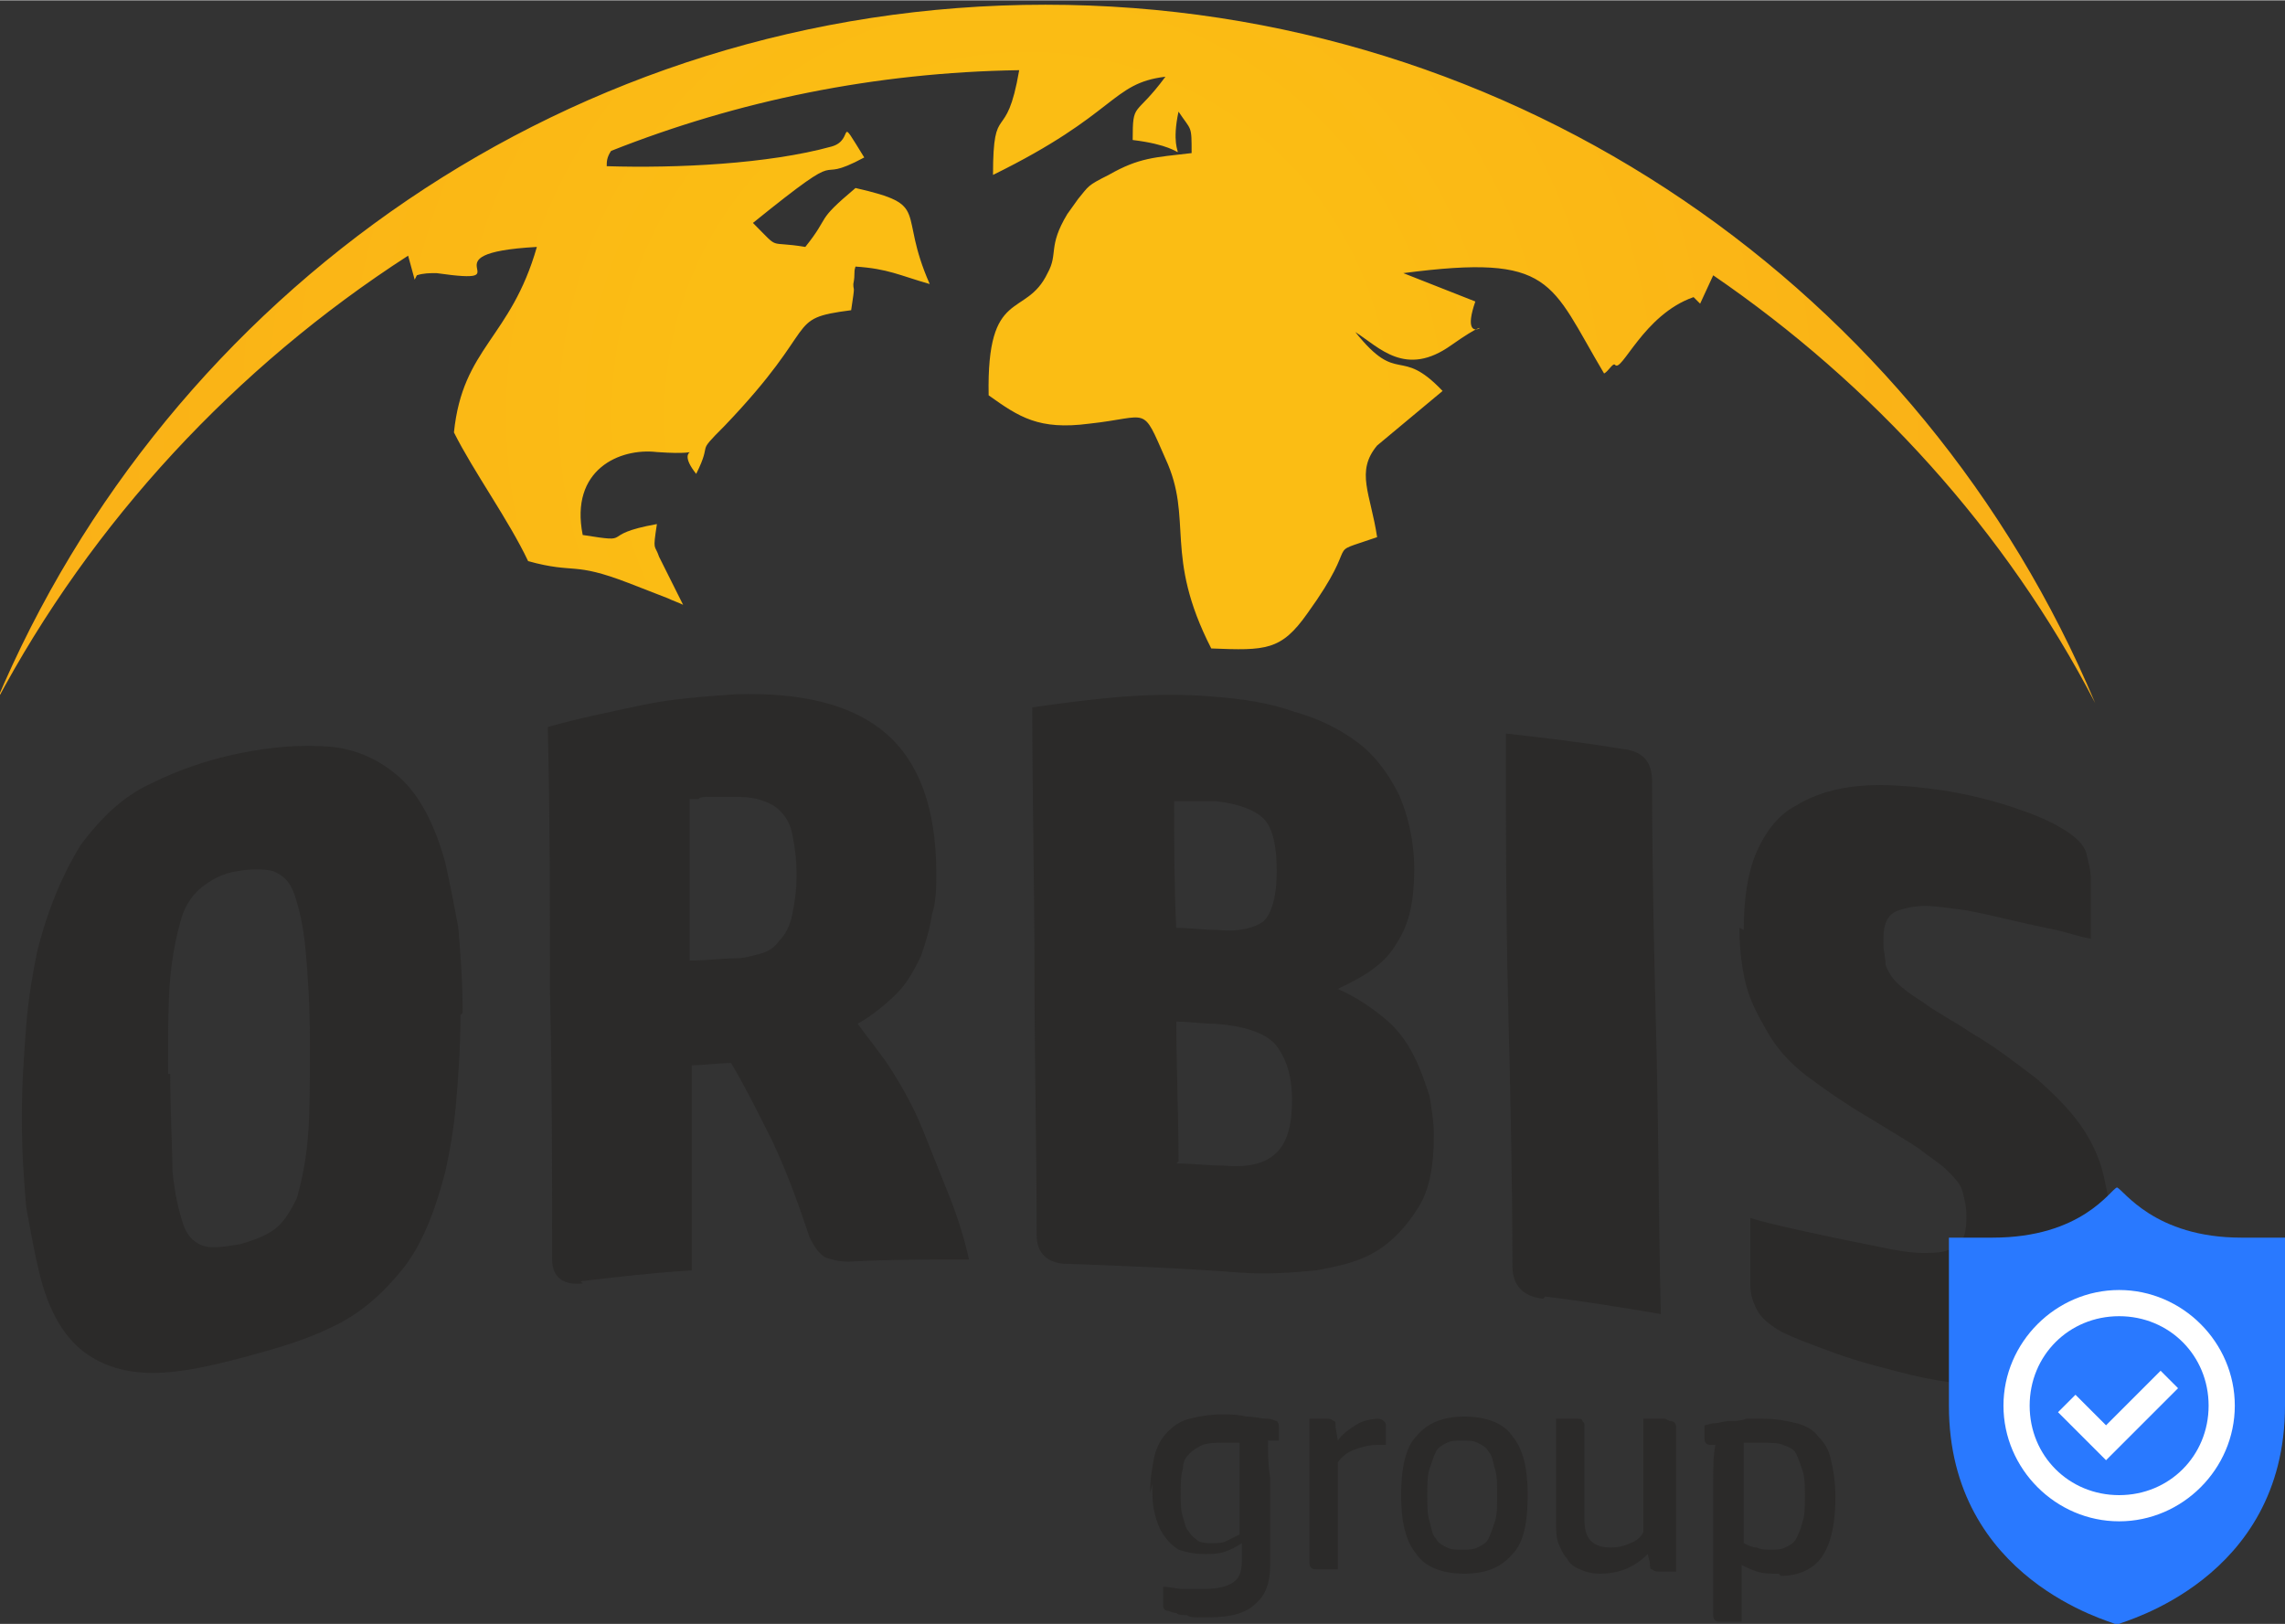 <?xml version="1.0" encoding="UTF-8"?>
<!DOCTYPE svg PUBLIC "-//W3C//DTD SVG 1.1//EN" "http://www.w3.org/Graphics/SVG/1.1/DTD/svg11.dtd">
<!-- Creator: CorelDRAW 2020 (64-Bit) -->
<svg xmlns="http://www.w3.org/2000/svg" xml:space="preserve" width="29.768mm" height="21.162mm" version="1.1" style="shape-rendering:geometricPrecision; text-rendering:geometricPrecision; image-rendering:optimizeQuality; fill-rule:evenodd; clip-rule:evenodd"
viewBox="0 0 10.47 7.44"
 xmlns:xlink="http://www.w3.org/1999/xlink"
 xmlns:xodm="http://www.corel.com/coreldraw/odm/2003">
 <rect x="0" y="0" width="10.47" height="7.44" fill="#333333" stroke="none"/>
 <defs>
  <style type="text/css">
   <![CDATA[
    .fil3 {fill:#2979FF;fill-rule:nonzero}
    .fil1 {fill:#2B2A29;fill-rule:nonzero}
    .fil2 {fill:white;fill-rule:nonzero}
    .fil0 {fill:url(#id0)}
   ]]>
  </style>
  <radialGradient id="id0" gradientUnits="userSpaceOnUse" gradientTransform="matrix(0.563 -0 -0 0.563 2 1)" cx="4.81" cy="1.6" r="30.49" fx="4.81" fy="1.6">
   <stop offset="0" style="stop-opacity:1; stop-color:#FBBD14"/>
   <stop offset="0.09" style="stop-opacity:1; stop-color:#FBBD14"/>
   <stop offset="0.541" style="stop-opacity:1; stop-color:#F99D1C"/>
   <stop offset="1" style="stop-opacity:1; stop-color:#F47B20"/>
  </radialGradient>
 </defs>
 <g id="Слой_x0020_1">
  <path class="fil0" d="M1.91 1.26c0.03,-0.01 0.06,-0.01 0.09,-0.01 0.42,0.06 -0.08,-0.09 0.46,-0.12 -0.12,0.42 -0.34,0.46 -0.38,0.85 0.09,0.18 0.25,0.4 0.34,0.59 0.22,0.06 0.2,0 0.46,0.1l0.18 0.07c0.02,0.01 0.05,0.02 0.07,0.03l-0.11 -0.22c-0.02,-0.06 -0.03,-0.02 -0.01,-0.15 -0.28,0.05 -0.09,0.09 -0.34,0.05 -0.06,-0.3 0.17,-0.4 0.34,-0.38 0.28,0.02 0.06,-0.05 0.18,0.1 0.08,-0.16 -0.01,-0.08 0.13,-0.22 0.45,-0.47 0.27,-0.49 0.58,-0.53 0.02,-0.13 0.01,-0.08 0.01,-0.12 0.01,-0.05 0,-0.05 0.01,-0.08 0.15,0.01 0.2,0.04 0.34,0.08 -0.15,-0.34 0.01,-0.36 -0.34,-0.44 -0.19,0.16 -0.11,0.12 -0.23,0.27 -0.18,-0.03 -0.11,0.02 -0.24,-0.11 0.47,-0.38 0.25,-0.16 0.51,-0.3 -0.13,-0.21 -0.04,-0.08 -0.15,-0.05 -0.29,0.08 -0.71,0.1 -1.03,0.09 -0,-0.02 0,-0.04 0.02,-0.07 0.58,-0.23 1.21,-0.36 1.87,-0.37 -0.06,0.35 -0.12,0.13 -0.12,0.48 0.57,-0.28 0.54,-0.42 0.79,-0.45 -0.14,0.19 -0.15,0.11 -0.15,0.29 0.33,0.04 0.15,0.15 0.21,-0.13 0.06,0.09 0.06,0.06 0.06,0.19 -0.17,0.02 -0.24,0.02 -0.38,0.1 -0.1,0.05 -0.09,0.05 -0.14,0.11l-0.05 0.07c-0.09,0.15 -0.04,0.18 -0.09,0.27 -0.1,0.21 -0.28,0.06 -0.27,0.56 0.14,0.1 0.23,0.16 0.46,0.13 0.28,-0.03 0.24,-0.09 0.35,0.16 0.13,0.28 -0.01,0.44 0.21,0.87 0.25,0.01 0.32,0.01 0.44,-0.16 0.26,-0.36 0.06,-0.26 0.32,-0.35 -0.03,-0.2 -0.1,-0.3 0,-0.42l0.3 -0.25c-0.2,-0.21 -0.2,-0.02 -0.4,-0.27 0.11,0.07 0.23,0.21 0.44,0.06 0.27,-0.19 0.02,0.06 0.11,-0.2l-0.33 -0.13c0.69,-0.09 0.67,0.04 0.92,0.46 0.02,-0.01 0.04,-0.05 0.05,-0.04 0.03,0.04 0.13,-0.23 0.36,-0.31 0.01,0.01 0.02,0.02 0.03,0.03l0.06 -0.13c0.73,0.5 1.34,1.17 1.75,1.96 -0.79,-1.88 -2.64,-3.2 -4.81,-3.2 -2.17,0 -4.02,1.32 -4.81,3.2 0.44,-0.83 1.1,-1.54 1.89,-2.05l0.03 0.11z"/>
  <path class="fil1" d="M0.78 4.92c0,0.18 0.01,0.33 0.01,0.44 0.01,0.11 0.03,0.19 0.05,0.25 0.02,0.06 0.06,0.09 0.1,0.1 0.04,0.01 0.1,0 0.16,-0.01 0.07,-0.02 0.12,-0.04 0.16,-0.07 0.04,-0.03 0.07,-0.08 0.1,-0.14 0.02,-0.07 0.04,-0.16 0.05,-0.27 0.01,-0.11 0.01,-0.26 0.01,-0.44 -0,-0.18 -0.01,-0.32 -0.02,-0.43 -0.01,-0.11 -0.03,-0.19 -0.05,-0.25 -0.02,-0.06 -0.05,-0.09 -0.1,-0.11 -0.04,-0.01 -0.1,-0.01 -0.16,0 -0.07,0.01 -0.12,0.04 -0.16,0.07 -0.04,0.03 -0.08,0.08 -0.1,0.15 -0.02,0.07 -0.04,0.16 -0.05,0.27 -0.01,0.11 -0.01,0.26 -0.01,0.44l0 0zm1.33 -0.27c0,0.15 -0.01,0.28 -0.02,0.4 -0.01,0.12 -0.03,0.23 -0.05,0.32 -0.05,0.19 -0.11,0.34 -0.2,0.45 -0.09,0.11 -0.19,0.2 -0.32,0.26 -0.12,0.06 -0.26,0.1 -0.41,0.14 -0.15,0.04 -0.29,0.07 -0.41,0.07 -0.12,0 -0.23,-0.03 -0.32,-0.1 -0.09,-0.07 -0.16,-0.19 -0.2,-0.36 -0.02,-0.08 -0.04,-0.19 -0.06,-0.3 -0.01,-0.12 -0.02,-0.25 -0.02,-0.41 0,-0.15 0.01,-0.29 0.02,-0.42 0.01,-0.13 0.03,-0.24 0.05,-0.34 0.05,-0.2 0.12,-0.36 0.2,-0.49 0.09,-0.12 0.19,-0.22 0.32,-0.28 0.12,-0.06 0.26,-0.11 0.41,-0.14 0.15,-0.03 0.28,-0.04 0.41,-0.03 0.12,0.01 0.23,0.06 0.32,0.14 0.09,0.08 0.16,0.21 0.21,0.39 0.02,0.09 0.04,0.19 0.06,0.3 0.01,0.12 0.02,0.25 0.02,0.39l0 0zm0.56 1.23c-0.09,0.01 -0.14,-0.03 -0.14,-0.11 -0,-0.41 -0,-0.81 -0.01,-1.22 -0,-0.41 -0,-0.81 -0.01,-1.22 0.14,-0.04 0.29,-0.07 0.43,-0.1 0.14,-0.03 0.29,-0.04 0.43,-0.05 0.31,-0.01 0.54,0.05 0.69,0.18 0.15,0.13 0.23,0.34 0.23,0.64 0,0.06 -0,0.13 -0.02,0.19 -0.01,0.07 -0.03,0.13 -0.05,0.19 -0.03,0.06 -0.06,0.12 -0.11,0.17 -0.05,0.05 -0.11,0.1 -0.18,0.14 0.05,0.07 0.11,0.14 0.16,0.22 0.05,0.08 0.1,0.17 0.14,0.27 0.04,0.1 0.08,0.2 0.12,0.3 0.04,0.1 0.07,0.2 0.09,0.29 -0.18,0 -0.37,0 -0.55,0.01 -0.05,0 -0.08,-0.01 -0.11,-0.02 -0.03,-0.02 -0.05,-0.05 -0.07,-0.09 -0.05,-0.15 -0.1,-0.29 -0.17,-0.44 -0.07,-0.14 -0.13,-0.26 -0.19,-0.36 -0.06,0 -0.12,0.01 -0.18,0.01 0,0.16 0,0.32 0,0.47 0,0.16 0,0.32 0,0.47 -0.17,0.01 -0.34,0.03 -0.51,0.05l0 0zm0.5 -1.48c0.07,-0 0.14,-0.01 0.2,-0.01 0.04,-0 0.07,-0.01 0.11,-0.02 0.04,-0.01 0.07,-0.03 0.09,-0.06 0.03,-0.03 0.05,-0.07 0.06,-0.12 0.01,-0.05 0.02,-0.11 0.02,-0.18 -0,-0.08 -0.01,-0.14 -0.02,-0.19 -0.01,-0.05 -0.03,-0.08 -0.06,-0.11 -0.02,-0.02 -0.06,-0.04 -0.1,-0.05 -0.04,-0.01 -0.08,-0.01 -0.13,-0.01 -0.01,0 -0.02,0 -0.04,0 -0.02,0 -0.03,0 -0.05,0 -0.02,0 -0.04,0 -0.05,0.01 -0.02,0 -0.03,0 -0.04,0 0,0.12 0,0.24 0,0.37 0,0.12 0,0.24 0,0.37l0 0zm2.22 0.93c0.07,0 0.15,0.01 0.22,0.01 0.11,0.01 0.19,-0.01 0.24,-0.06 0.05,-0.05 0.07,-0.13 0.07,-0.24 -0,-0.12 -0.03,-0.2 -0.08,-0.26 -0.05,-0.05 -0.14,-0.08 -0.27,-0.09 -0.06,-0 -0.12,-0.01 -0.18,-0.01 0,0.21 0.01,0.43 0.01,0.64l0 0zm-0.01 -1.08c0.07,0 0.13,0.01 0.2,0.01 0.1,0.01 0.17,-0.01 0.21,-0.04 0.04,-0.04 0.06,-0.12 0.06,-0.23 -0,-0.12 -0.02,-0.2 -0.06,-0.24 -0.04,-0.04 -0.12,-0.07 -0.22,-0.08 -0.03,-0 -0.06,-0 -0.1,-0 -0.04,-0 -0.07,-0 -0.09,0 0,0.2 0,0.39 0.01,0.59l0 0zm-0.65 -1.01c0.14,-0.02 0.29,-0.04 0.43,-0.05 0.14,-0.01 0.27,-0.01 0.39,0 0.14,0.01 0.27,0.03 0.38,0.07 0.11,0.03 0.21,0.08 0.29,0.14 0.08,0.06 0.14,0.14 0.19,0.24 0.04,0.09 0.07,0.21 0.07,0.34 0,0.14 -0.02,0.25 -0.08,0.34 -0.05,0.09 -0.14,0.15 -0.27,0.21 0.09,0.04 0.16,0.09 0.22,0.14 0.06,0.05 0.1,0.11 0.13,0.17 0.03,0.06 0.05,0.12 0.07,0.18 0.01,0.06 0.02,0.12 0.02,0.18 0,0.14 -0.02,0.25 -0.07,0.33 -0.05,0.08 -0.11,0.15 -0.19,0.2 -0.08,0.05 -0.17,0.07 -0.28,0.09 -0.11,0.01 -0.22,0.02 -0.35,0.01 -0.26,-0.02 -0.52,-0.03 -0.79,-0.04 -0.09,-0 -0.14,-0.05 -0.14,-0.13 -0,-0.4 -0.01,-0.8 -0.01,-1.2 -0,-0.4 -0.01,-0.8 -0.01,-1.2l0 0zm2.34 2.71c-0.09,-0.01 -0.14,-0.06 -0.14,-0.15 -0,-0.41 -0.01,-0.81 -0.02,-1.22 -0.01,-0.41 -0.01,-0.81 -0.01,-1.22 0.18,0.02 0.35,0.04 0.53,0.07 0.1,0.01 0.14,0.06 0.14,0.15 0,0.41 0.01,0.82 0.02,1.22 0.01,0.41 0.01,0.81 0.02,1.22 -0.18,-0.03 -0.36,-0.06 -0.53,-0.08l0 0zm0.92 -1.69c-0,-0.15 0.02,-0.27 0.06,-0.36 0.04,-0.09 0.1,-0.17 0.18,-0.21 0.08,-0.05 0.18,-0.08 0.29,-0.09 0.11,-0.01 0.24,-0 0.38,0.02 0.13,0.02 0.24,0.05 0.33,0.08 0.09,0.03 0.16,0.06 0.21,0.09 0.07,0.04 0.11,0.08 0.12,0.12 0.01,0.04 0.02,0.08 0.02,0.11 0,0.09 0,0.19 0,0.28 -0.06,-0.01 -0.11,-0.03 -0.16,-0.04 -0.05,-0.01 -0.09,-0.02 -0.14,-0.03 -0.04,-0.01 -0.09,-0.02 -0.13,-0.03 -0.04,-0.01 -0.09,-0.02 -0.14,-0.03 -0.08,-0.01 -0.14,-0.02 -0.19,-0.02 -0.05,0 -0.09,0.01 -0.12,0.02 -0.03,0.01 -0.05,0.03 -0.06,0.06 -0.01,0.03 -0.01,0.05 -0.01,0.09 0,0.04 0.01,0.07 0.01,0.1 0.01,0.03 0.03,0.06 0.05,0.08 0.03,0.03 0.07,0.06 0.12,0.09 0.05,0.04 0.13,0.08 0.22,0.14 0.12,0.07 0.22,0.15 0.3,0.21 0.08,0.07 0.15,0.14 0.2,0.21 0.05,0.07 0.09,0.15 0.11,0.24 0.02,0.09 0.04,0.19 0.04,0.3 0,0.15 -0.01,0.27 -0.05,0.36 -0.03,0.1 -0.08,0.17 -0.16,0.22 -0.07,0.05 -0.17,0.07 -0.28,0.08 -0.12,0 -0.26,-0.01 -0.43,-0.05 -0.12,-0.03 -0.24,-0.06 -0.35,-0.1 -0.11,-0.04 -0.19,-0.07 -0.25,-0.1 -0.05,-0.03 -0.09,-0.06 -0.11,-0.1 -0.02,-0.04 -0.03,-0.07 -0.03,-0.12 -0,-0.1 -0,-0.2 -0,-0.3 0.1,0.03 0.2,0.05 0.29,0.07 0.09,0.02 0.19,0.04 0.29,0.06 0.09,0.02 0.16,0.03 0.21,0.03 0.05,0 0.1,-0 0.13,-0.02 0.03,-0.01 0.05,-0.03 0.06,-0.06 0.01,-0.03 0.01,-0.06 0.01,-0.09 -0,-0.05 -0.01,-0.08 -0.02,-0.12 -0.01,-0.03 -0.04,-0.06 -0.07,-0.09 -0.03,-0.03 -0.08,-0.06 -0.13,-0.1 -0.06,-0.04 -0.13,-0.08 -0.21,-0.13 -0.12,-0.07 -0.22,-0.14 -0.3,-0.2 -0.08,-0.06 -0.14,-0.13 -0.18,-0.2 -0.04,-0.07 -0.08,-0.14 -0.1,-0.22 -0.02,-0.08 -0.03,-0.17 -0.03,-0.26z"/>
  <path class="fil1" d="M5.27 6.84c0,-0.07 0.01,-0.12 0.02,-0.17 0.01,-0.04 0.03,-0.08 0.06,-0.11 0.03,-0.03 0.06,-0.05 0.1,-0.06 0.04,-0.01 0.09,-0.02 0.15,-0.02 0.04,0 0.07,0 0.11,0.01 0.04,0 0.07,0.01 0.1,0.01 0.02,0 0.03,0.01 0.04,0.01 0.01,0.01 0.01,0.02 0.01,0.03l0 0.06 -0.05 0c0,0.06 0,0.11 0.01,0.17 0,0.06 0,0.11 0,0.16l0 0.24c0,0.08 -0.02,0.14 -0.07,0.18 -0.04,0.04 -0.11,0.06 -0.21,0.06 -0.01,0 -0.03,-0 -0.05,-0 -0.02,-0 -0.04,-0 -0.05,-0.01 -0.02,-0 -0.04,-0 -0.05,-0.01 -0.02,-0 -0.03,-0.01 -0.04,-0.01 -0.01,-0 -0.02,-0.01 -0.02,-0.02 -0,-0.01 -0,-0.02 -0,-0.03l0 -0.06c0.03,0 0.06,0.01 0.09,0.01 0.03,0 0.06,0 0.09,0 0.07,0 0.11,-0.01 0.14,-0.03 0.03,-0.02 0.04,-0.05 0.04,-0.1l0 -0.08c-0.03,0.02 -0.05,0.03 -0.08,0.04 -0.03,0.01 -0.06,0.01 -0.09,0.01 -0.05,0 -0.09,-0.01 -0.12,-0.02 -0.03,-0.02 -0.05,-0.04 -0.07,-0.07 -0.02,-0.03 -0.03,-0.06 -0.04,-0.1 -0.01,-0.04 -0.01,-0.08 -0.01,-0.13l0 0zm0.14 -0c0,0.04 0,0.08 0.01,0.11 0.01,0.03 0.01,0.05 0.03,0.07 0.01,0.02 0.03,0.03 0.04,0.04 0.02,0.01 0.04,0.01 0.06,0.01 0.03,0 0.05,-0 0.07,-0.01 0.02,-0.01 0.04,-0.02 0.06,-0.03l0 -0.42c-0.01,-0 -0.03,-0 -0.04,-0 -0.01,-0 -0.03,-0 -0.04,-0 -0.03,0 -0.06,0 -0.09,0.01 -0.02,0.01 -0.04,0.02 -0.06,0.04 -0.02,0.02 -0.03,0.04 -0.03,0.07 -0.01,0.03 -0.01,0.07 -0.01,0.12l0 0zm0.89 -0.34c0.02,0 0.03,0 0.04,0.01 0.01,0.01 0.01,0.01 0.01,0.02l0 0.09c-0.01,-0 -0.01,-0 -0.02,-0 -0.01,0 -0.01,0 -0.02,0 -0.04,0 -0.07,0.01 -0.1,0.02 -0.03,0.01 -0.06,0.03 -0.08,0.06l0 0.49 -0.1 0c-0.02,0 -0.03,-0.01 -0.03,-0.03l0 -0.66 0.08 0c0.01,0 0.02,0 0.03,0.01 0.01,0 0.01,0.01 0.01,0.03l0.01 0.06c0.02,-0.03 0.05,-0.05 0.08,-0.07 0.03,-0.02 0.07,-0.03 0.11,-0.03l0 0zm0.41 0.71c-0.1,0 -0.18,-0.03 -0.22,-0.09 -0.05,-0.06 -0.07,-0.15 -0.07,-0.27 0,-0.12 0.02,-0.22 0.07,-0.27 0.05,-0.06 0.12,-0.09 0.22,-0.09 0.1,0 0.18,0.03 0.22,0.09 0.05,0.06 0.07,0.15 0.07,0.27 0,0.13 -0.02,0.22 -0.07,0.27 -0.05,0.06 -0.12,0.09 -0.22,0.09l0 0zm0.15 -0.36c0,-0.05 -0,-0.09 -0.01,-0.12 -0.01,-0.03 -0.01,-0.06 -0.03,-0.08 -0.01,-0.02 -0.03,-0.03 -0.05,-0.04 -0.02,-0.01 -0.04,-0.01 -0.07,-0.01 -0.03,0 -0.05,0 -0.07,0.01 -0.02,0.01 -0.04,0.02 -0.05,0.04 -0.01,0.02 -0.02,0.05 -0.03,0.08 -0.01,0.03 -0.01,0.07 -0.01,0.12 0,0.05 0,0.09 0.01,0.12 0.01,0.03 0.01,0.06 0.03,0.08 0.01,0.02 0.03,0.03 0.05,0.04 0.02,0.01 0.04,0.01 0.07,0.01 0.03,0 0.05,-0 0.07,-0.01 0.02,-0.01 0.04,-0.02 0.05,-0.04 0.01,-0.02 0.02,-0.05 0.03,-0.08 0.01,-0.03 0.01,-0.07 0.01,-0.12l0 0zm0.79 -0.34c0.02,0 0.03,0.01 0.03,0.03l0 0.66 -0.08 0c-0.01,0 -0.02,-0 -0.03,-0.01 -0.01,-0 -0.01,-0.01 -0.01,-0.03l-0.01 -0.04c-0.06,0.06 -0.13,0.09 -0.22,0.09 -0.04,0 -0.07,-0.01 -0.09,-0.02 -0.03,-0.01 -0.05,-0.03 -0.06,-0.05 -0.02,-0.02 -0.03,-0.05 -0.04,-0.07 -0.01,-0.03 -0.01,-0.06 -0.01,-0.1l0 -0.47 0.1 0c0.01,0 0.02,0 0.02,0.01 0.01,0.01 0.01,0.01 0.01,0.02l0 0.43c0,0.05 0.01,0.08 0.03,0.1 0.02,0.02 0.05,0.03 0.09,0.03 0.04,0 0.07,-0.01 0.09,-0.02 0.03,-0.01 0.05,-0.03 0.06,-0.05l0 -0.52 0.1 0 0 0zm0.5 0.7c-0.04,0 -0.07,-0 -0.1,-0.01 -0.03,-0.01 -0.05,-0.02 -0.07,-0.03l0 0.26 -0.1 0c-0.02,0 -0.03,-0.01 -0.03,-0.03l0 -0.46c0,-0.05 0,-0.1 0,-0.16 0,-0.05 0,-0.11 0.01,-0.16l-0.02 0c-0.02,0 -0.03,-0.01 -0.03,-0.03l0 -0.06c0.01,-0 0.03,-0.01 0.05,-0.01 0.02,-0 0.04,-0.01 0.07,-0.01 0.02,-0 0.05,-0 0.07,-0.01 0.03,-0 0.05,-0 0.08,-0 0.06,0 0.11,0.01 0.15,0.02 0.04,0.01 0.08,0.03 0.1,0.06 0.03,0.03 0.05,0.06 0.06,0.11 0.01,0.04 0.02,0.1 0.02,0.17 0,0.12 -0.02,0.21 -0.06,0.27 -0.04,0.06 -0.11,0.09 -0.19,0.09l0 0zm-0.04 -0.11c0.03,0 0.05,-0 0.07,-0.01 0.02,-0.01 0.04,-0.02 0.05,-0.04 0.01,-0.02 0.02,-0.04 0.03,-0.08 0.01,-0.03 0.01,-0.07 0.01,-0.12 0,-0.04 -0,-0.08 -0.01,-0.11 -0.01,-0.03 -0.02,-0.06 -0.03,-0.08 -0.01,-0.02 -0.03,-0.03 -0.06,-0.04 -0.02,-0.01 -0.06,-0.01 -0.1,-0.01 -0.01,0 -0.02,0 -0.04,0 -0.02,0 -0.03,0 -0.04,0l0 0.46c0.02,0.01 0.04,0.02 0.06,0.02 0.02,0.01 0.04,0.01 0.07,0.01z"/>
  <g id="_1769575004688">
   <path class="fil2" d="M9.44 5.85c0.24,-0.09 0.8,0.06 0.82,0.09 0.03,0.05 0.09,0.16 0.09,0.24 0,0.09 0.03,0.18 0,0.21 -0.03,0.03 -0.06,0.26 -0.09,0.32 -0.03,0.06 -0.09,0.21 -0.12,0.26 -0.02,0.05 -0.21,0.12 -0.29,0.15 -0.09,0.02 -0.32,0.03 -0.53,-0.09 -0.27,-0.15 -0.24,-0.38 -0.27,-0.68 -0.03,-0.29 0.15,-0.41 0.38,-0.5z"/>
   <path class="fil3" d="M9.71 6.85c0.23,0 0.41,-0.18 0.41,-0.41 0,-0.23 -0.18,-0.41 -0.41,-0.41 -0.23,0 -0.41,0.18 -0.41,0.41 0,0.23 0.18,0.41 0.41,0.41zm-0.19 -0.45l0.13 0.13 0.25 -0.25 0.08 0.08 -0.33 0.33 -0.22 -0.22 0.08 -0.08z"/>
   <path class="fil3" d="M9.71 7.44c0.01,-0.01 0.76,-0.2 0.76,-1l0 -0.77 -0.2 0c-0.4,0 -0.54,-0.22 -0.57,-0.23 -0.03,0.01 -0.16,0.23 -0.57,0.23l-0.2 0 0 0.77c0,0.8 0.75,0.99 0.76,1zm0 -1.53c0.29,0 0.53,0.24 0.53,0.53 0,0.29 -0.24,0.53 -0.53,0.53 -0.29,0 -0.53,-0.24 -0.53,-0.53 0,-0.29 0.24,-0.53 0.53,-0.53z"/>
  </g>
 </g>
</svg>
